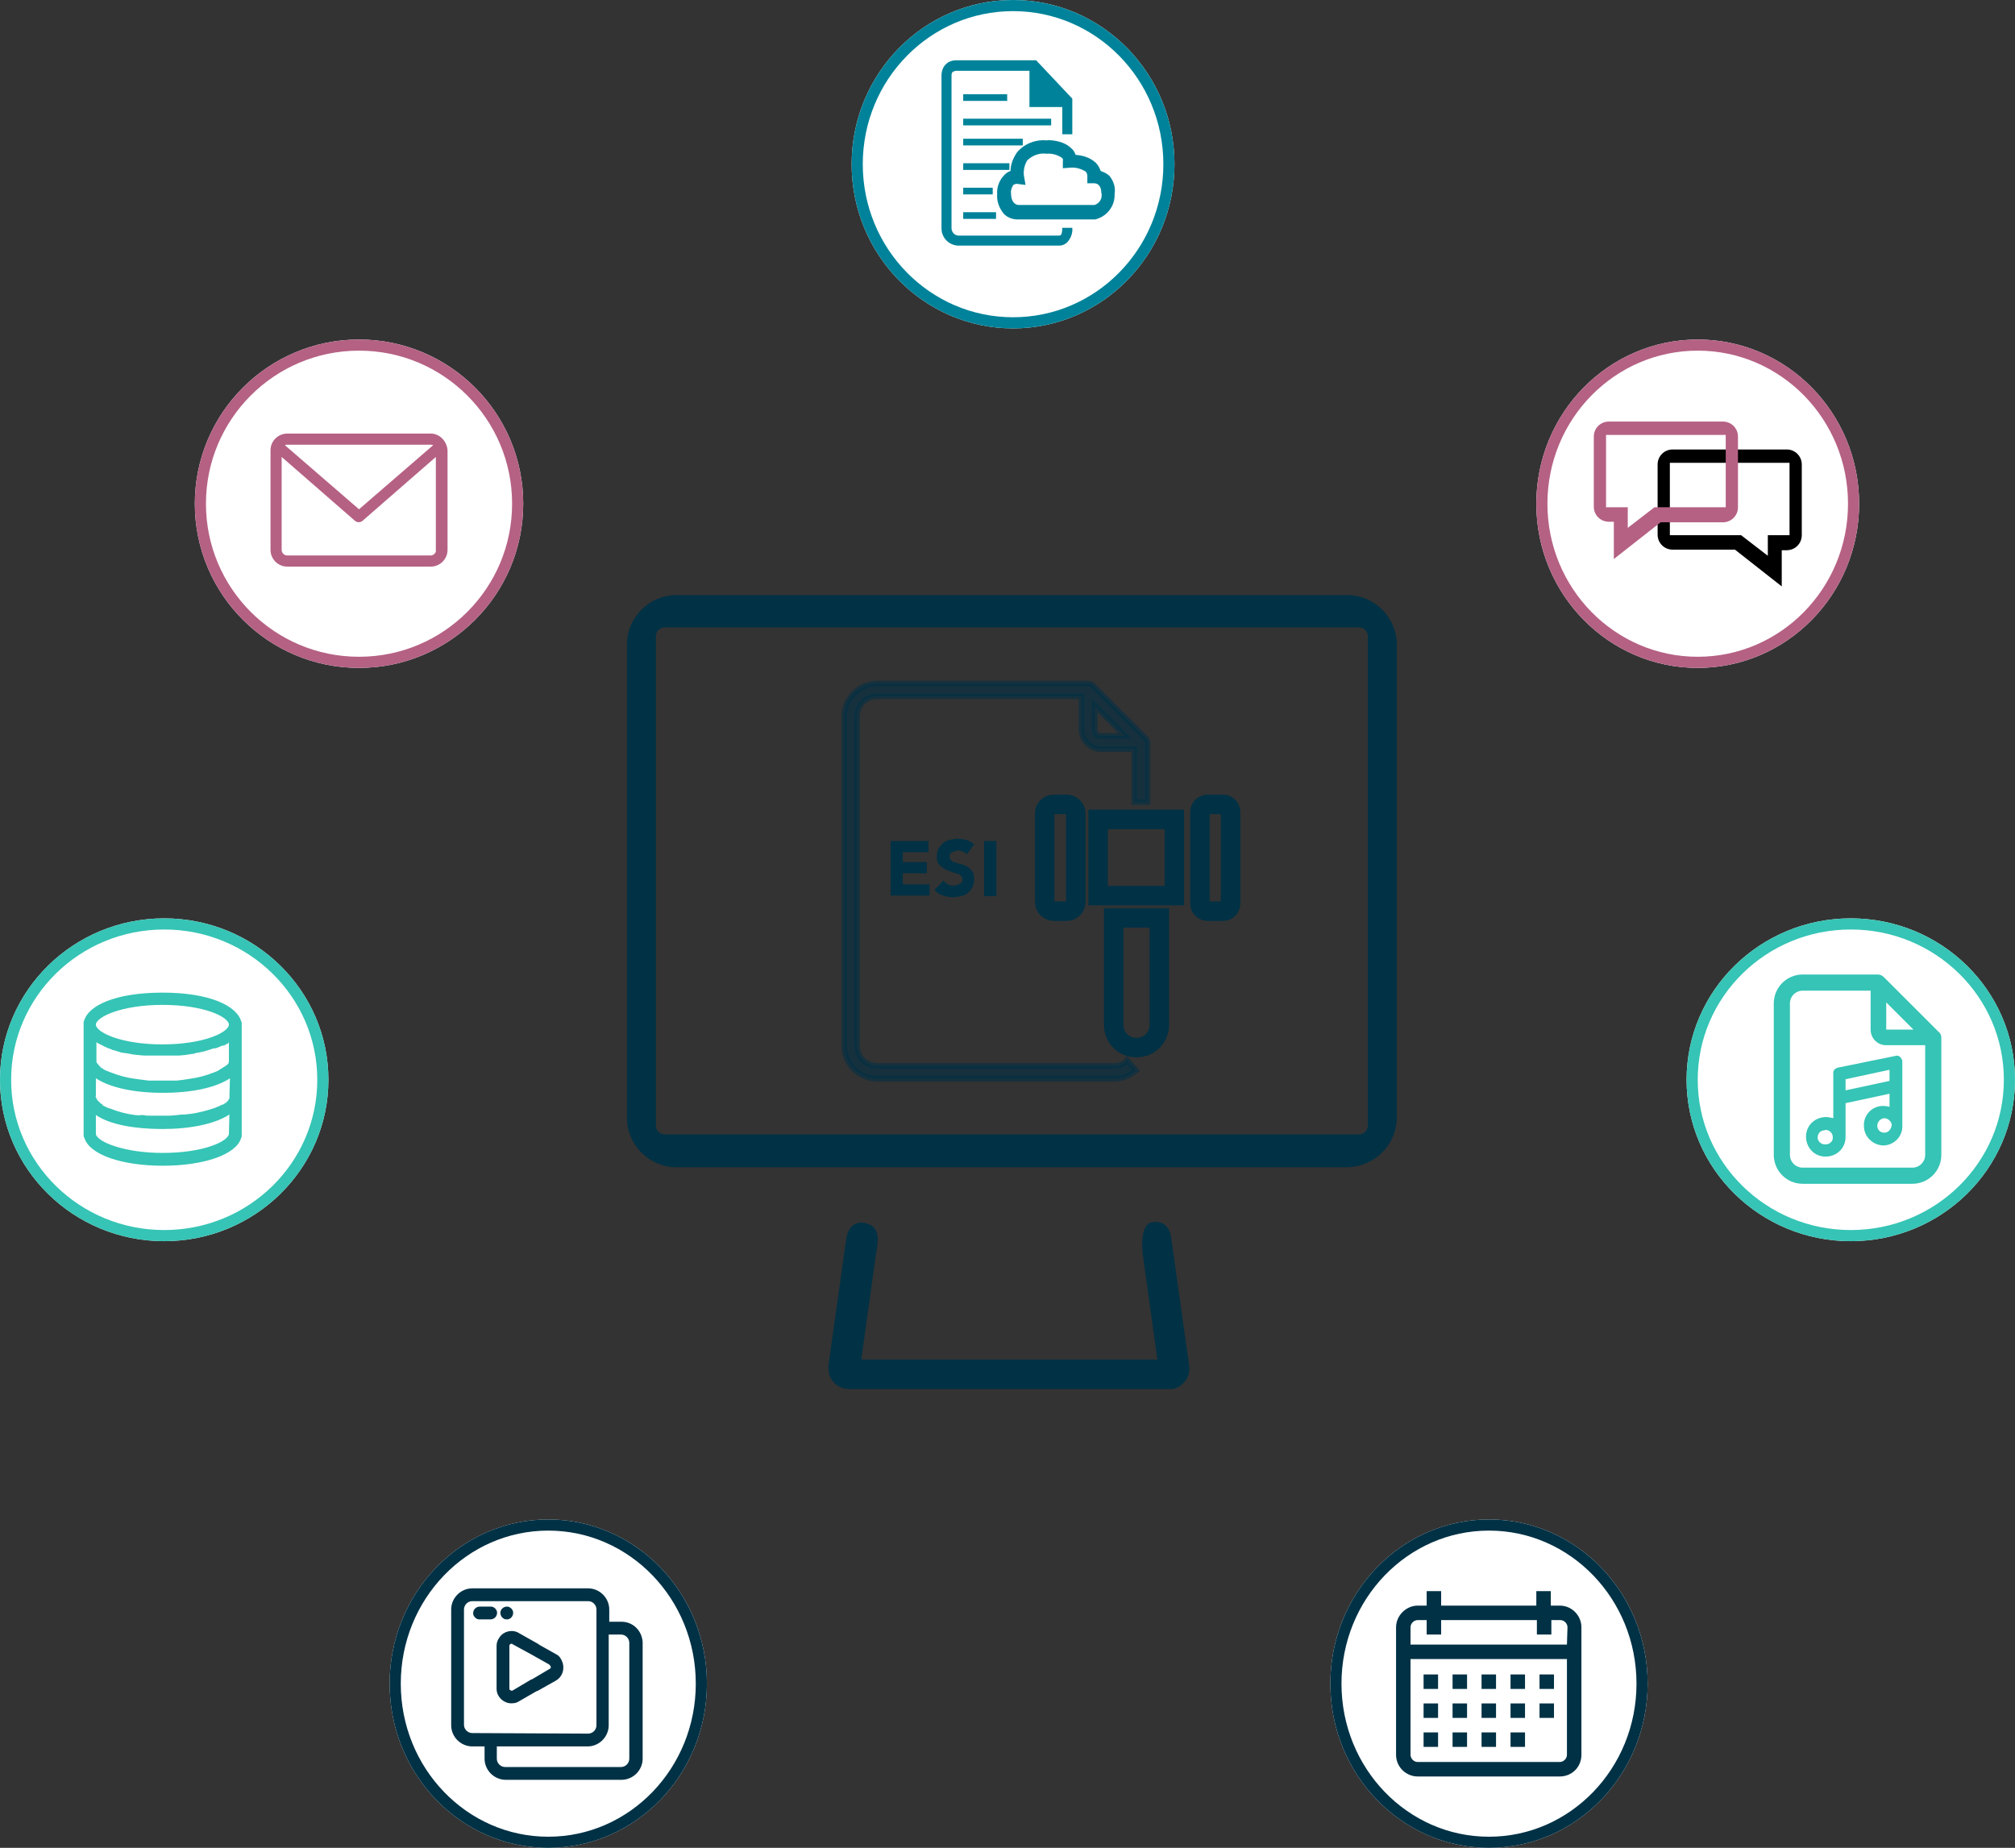 <?xml version="1.0" encoding="utf-8"?>
<!-- Generator: Adobe Illustrator 26.4.1, SVG Export Plug-In . SVG Version: 6.00 Build 0)  -->
<svg version="1.1" id="Layer_1" xmlns="http://www.w3.org/2000/svg" xmlns:xlink="http://www.w3.org/1999/xlink" x="0px" y="0px"
	 viewBox="0 0 362 332" style="enable-background:new 0 0 362 332;" xml:space="preserve">
<rect x="0" y="0" width="362" height="332" fill="#333333" stroke="none"/>
<style type="text/css">
	.st0{fill:#FFFFFF;}
	.st1{fill:none;stroke:#B56183;stroke-width:2;}
	.st2{fill:none;stroke:#00839A;stroke-width:2;}
	.st3{fill:none;stroke:#35C4B5;stroke-width:2;}
	.st4{fill:none;stroke:#003145;stroke-width:2;}
	.st5{opacity:0.567;fill:#003145;stroke:#003145;enable-background:new    ;}
	.st6{fill:none;stroke:#003145;stroke-width:3.5;stroke-miterlimit:10;}
	.st7{fill:#003145;}
	.st8{fill:#B56183;}
	.st9{fill:#00839A;}
	.st10{fill:#003145;stroke:#003145;}
	.st11{fill:#35C4B5;stroke:#35C4B5;stroke-width:0.5;}
	.st12{fill:#35C4B5;}
	.st13{fill:#35C4B5;stroke:#35C4B5;}
	.st14{enable-background:new    ;}
</style>
<g id="Group_30758" transform="translate(-1227 -656)">
	<g id="Ellipse_1658" transform="translate(1503 717)">
		<ellipse class="st0" cx="29" cy="29.5" rx="29" ry="29.5"/>
		<ellipse class="st1" cx="29" cy="29.5" rx="28" ry="28.5"/>
	</g>
	<g id="Ellipse_1664" transform="translate(1380 656)">
		<ellipse class="st0" cx="29" cy="29.5" rx="29" ry="29.5"/>
		<ellipse class="st2" cx="29" cy="29.5" rx="28" ry="28.5"/>
	</g>
	<g id="Ellipse_1663" transform="translate(1262 717)">
		<circle class="st0" cx="29.5" cy="29.5" r="29.5"/>
		<circle class="st1" cx="29.5" cy="29.5" r="28.5"/>
	</g>
	<g id="Ellipse_1659" transform="translate(1530 821)">
		<ellipse class="st0" cx="29.5" cy="29" rx="29.5" ry="29"/>
		<ellipse class="st3" cx="29.5" cy="29" rx="28.5" ry="28"/>
	</g>
	<g id="Ellipse_1662" transform="translate(1227 821)">
		<ellipse class="st0" cx="29.5" cy="29" rx="29.5" ry="29"/>
		<ellipse class="st3" cx="29.5" cy="29" rx="28.5" ry="28"/>
	</g>
	<g id="Ellipse_1660" transform="translate(1466 929)">
		<ellipse class="st0" cx="28.5" cy="29.5" rx="28.5" ry="29.5"/>
		<ellipse class="st4" cx="28.5" cy="29.5" rx="27.5" ry="28.5"/>
	</g>
	<g id="Ellipse_1661" transform="translate(1297 929)">
		<ellipse class="st0" cx="28.5" cy="29.5" rx="28.5" ry="29.5"/>
		<ellipse class="st4" cx="28.5" cy="29.5" rx="27.5" ry="28.5"/>
	</g>
	<g id="Stamp-Contract-Certification-Document-Business" transform="translate(1378.684 778.81)">
		<path id="Path_44507" class="st5" d="M48.6,68.7H5.9c-2,0-3.6-1.6-3.6-3.6V5.9c0-2,1.6-3.6,3.6-3.6h36.7v5.9c0,2,1.6,3.6,3.6,3.6
			h5.9v9.5h2.4V10.7c0-0.3-0.1-0.6-0.3-0.8l-9.5-9.5C44.4,0.1,44.1,0,43.8,0H5.9C2.7,0,0,2.7,0,5.9v59.2c0,3.3,2.7,5.9,5.9,5.9h42.6
			c1.4,0,2.8-0.5,3.9-1.5l-1.6-1.8C50.3,68.4,49.4,68.7,48.6,68.7z M45,8.3V4l5.4,5.4h-4.2C45.5,9.5,45,8.9,45,8.3L45,8.3z"/>
		<g id="Group_30696" transform="translate(35.992 21.708)">
			<path id="Path_44522" class="st6" d="M12.4,39.6V20.4h8.2v19.2c0,2.3-1.8,4.1-4.1,4.1S12.4,41.9,12.4,39.6z"/>
			<rect id="Rectangle_5007" x="9.6" y="2.7" class="st6" width="13.7" height="13.7"/>
			<path id="Path_44523" class="st6" d="M29.3,0H32c0.8,0,1.4,0.6,1.4,1.4v16.4c0,0.8-0.6,1.4-1.4,1.4h-2.7c-0.8,0-1.4-0.6-1.4-1.4
				V1.4C27.9,0.6,28.5,0,29.3,0C29.3,0,29.3,0,29.3,0L29.3,0z"/>
			<path id="Rectangle_5008" class="st6" d="M1.7,0h2.2c0.9,0,1.7,0.7,1.7,1.7v15.8c0,0.9-0.7,1.7-1.7,1.7H1.7
				c-0.9,0-1.7-0.7-1.7-1.7V1.7C0,0.7,0.7,0,1.7,0z"/>
		</g>
	</g>
	<g id="Group_30699" transform="translate(1339.634 762.919)">
		<g id="Group_30697" transform="translate(0 0)">
			<path id="Path_44524" class="st7" d="M129.4,102.8H8.9c-4.9,0-8.9-4-8.9-8.9V8.9C0,4,4,0,8.9,0h120.5c4.9,0,8.9,4,8.9,8.9v84.9
				C138.3,98.8,134.3,102.7,129.4,102.8z M6.8,5.8c-0.9,0-1.6,0.7-1.6,1.6v87.9c0,0.9,0.7,1.6,1.6,1.6h124.7c0.9,0,1.6-0.7,1.6-1.6
				V7.4c0-0.9-0.7-1.6-1.6-1.6L6.8,5.8z"/>
		</g>
		<g id="Group_30698" transform="translate(36.196 112.651)">
			<path id="Path_44525" class="st7" d="M61.2,30H3.7c-2,0-3.7-1.6-3.7-3.7c0-0.2,0-0.3,0-0.5L3.2,3c0.3-2,1.5-3.3,3.5-2.8
				C9.7,0.9,8.8,4,8.5,6L5.9,24.7h53.2L56.5,6c-0.3-2-0.3-5.7,1.7-6s3.2,1,3.4,3l3.2,22.8c0.3,2-1.1,3.9-3.1,4.2
				C61.6,30,61.4,30,61.2,30L61.2,30z"/>
		</g>
	</g>
	<g id="Group_30730" transform="translate(1477.805 941.876)">
		<g id="Group_30701" transform="translate(0 0)">
			<g id="Group_30700">
				<path id="Path_44526" class="st7" d="M29.4,2.6h-1.6V0h-2.6v2.6H8.1V0H5.5v2.6H3.9C1.8,2.6,0,4.4,0,6.5v22.9
					c0,2.2,1.8,3.9,3.9,3.9h25.5c2.2,0,3.9-1.7,3.9-3.9V6.5C33.3,4.4,31.6,2.6,29.4,2.6z M30.7,29.4c0,0.7-0.6,1.3-1.3,1.3l0,0H3.9
					c-0.7,0-1.3-0.6-1.3-1.3v0V12.2h28.1L30.7,29.4z M30.7,9.6H2.6V6.5c0-0.7,0.6-1.3,1.3-1.3l0,0h1.6v2.6h2.6V5.2h17.2v2.6h2.6V5.2
					h1.6c0.7,0,1.3,0.6,1.3,1.3v0L30.7,9.6z"/>
			</g>
		</g>
		<g id="Group_30703" transform="translate(4.947 14.97)">
			<g id="Group_30702">
				<rect id="Rectangle_5009" x="0" y="0" class="st7" width="2.6" height="2.6"/>
			</g>
		</g>
		<g id="Group_30705" transform="translate(10.153 14.97)">
			<g id="Group_30704">
				<rect id="Rectangle_5010" x="0" y="0" class="st7" width="2.6" height="2.6"/>
			</g>
		</g>
		<g id="Group_30707" transform="translate(15.36 14.97)">
			<g id="Group_30706">
				<rect id="Rectangle_5011" x="0" y="0" class="st7" width="2.6" height="2.6"/>
			</g>
		</g>
		<g id="Group_30709" transform="translate(20.567 14.97)">
			<g id="Group_30708">
				<rect id="Rectangle_5012" x="0" y="0" class="st7" width="2.6" height="2.6"/>
			</g>
		</g>
		<g id="Group_30711" transform="translate(25.773 14.97)">
			<g id="Group_30710">
				<rect id="Rectangle_5013" x="0" y="0" class="st7" width="2.6" height="2.6"/>
			</g>
		</g>
		<g id="Group_30713" transform="translate(4.947 20.176)">
			<g id="Group_30712">
				<rect id="Rectangle_5014" x="0" y="0" class="st7" width="2.6" height="2.6"/>
			</g>
		</g>
		<g id="Group_30715" transform="translate(10.153 20.176)">
			<g id="Group_30714">
				<rect id="Rectangle_5015" x="0" y="0" class="st7" width="2.6" height="2.6"/>
			</g>
		</g>
		<g id="Group_30717" transform="translate(15.36 20.176)">
			<g id="Group_30716">
				<rect id="Rectangle_5016" x="0" y="0" class="st7" width="2.6" height="2.6"/>
			</g>
		</g>
		<g id="Group_30719" transform="translate(20.567 20.176)">
			<g id="Group_30718">
				<rect id="Rectangle_5017" x="0" y="0" class="st7" width="2.6" height="2.6"/>
			</g>
		</g>
		<g id="Group_30721" transform="translate(4.947 25.383)">
			<g id="Group_30720">
				<rect id="Rectangle_5018" x="0" y="0" class="st7" width="2.6" height="2.6"/>
			</g>
		</g>
		<g id="Group_30723" transform="translate(10.153 25.383)">
			<g id="Group_30722">
				<rect id="Rectangle_5019" x="0" y="0" class="st7" width="2.6" height="2.6"/>
			</g>
		</g>
		<g id="Group_30725" transform="translate(15.36 25.383)">
			<g id="Group_30724">
				<rect id="Rectangle_5020" x="0" y="0" class="st7" width="2.6" height="2.6"/>
			</g>
		</g>
		<g id="Group_30727" transform="translate(20.567 25.383)">
			<g id="Group_30726">
				<rect id="Rectangle_5021" x="0" y="0" class="st7" width="2.6" height="2.6"/>
			</g>
		</g>
		<g id="Group_30729" transform="translate(25.773 20.176)">
			<g id="Group_30728">
				<rect id="Rectangle_5022" x="0" y="0" class="st7" width="2.6" height="2.6"/>
			</g>
		</g>
	</g>
	<g id="Group_30735" transform="translate(1513.331 731.741)">
		<g id="Group_30733" transform="translate(11.463 5.015)">
			<path id="Path_44529" d="M22.3,24.6L13.9,18H2.7C1.2,18,0,16.8,0,15.3V2.7C0,1.2,1.2,0,2.7,0h20.5c1.5,0,2.7,1.2,2.7,2.7v12.7
				c0,1.5-1.2,2.7-2.7,2.7h-0.9L22.3,24.6z M2.2,15.4H15l4.8,3.7v-3.7h3.9v-13H2.2L2.2,15.4z"/>
		</g>
		<g id="Group_30734" transform="translate(0)">
			<path id="Path_44530" class="st8" d="M3.6,18H2.7C1.2,18,0,16.8,0,15.3V2.7C0,1.2,1.2,0,2.7,0h20.5c1.5,0,2.7,1.2,2.7,2.7v12.7
				c0,1.5-1.2,2.7-2.7,2.7H12l-8.4,6.6L3.6,18z M23.7,2.4H2.2v13h3.9v3.7l4.8-3.7h12.8L23.7,2.4z"/>
		</g>
	</g>
	<g id="Group_30736" transform="translate(1396.143 666.827)">
		<path id="Path_44531" class="st9" d="M21.4,31.4c-0.1,0.1-0.2,0.1-0.3,0.1c-0.1,0-0.1,0-0.1,0l-0.1,0H3.3
			c-0.7,0.1-1.4-0.4-1.5-1.2c0,0,0-0.1,0-0.1V2.8c0-0.2,0-0.5,0.2-0.7c0.2-0.1,0.4-0.2,0.6-0.2h13.2v6.5h5.9v4.9h1.8V6.9L17,0H2.7
			C2,0,1.3,0.2,0.8,0.7C0.2,1.3,0,2,0,2.8v27.4c0,1.8,1.5,3.2,3.3,3.1c0,0,0,0,0,0h17.4c0.1,0,0.3,0,0.5,0c0.5,0,0.9-0.2,1.3-0.5
			c0.7-0.7,1.1-1.7,1-2.7h-1.8C21.7,31.1,21.5,31.4,21.4,31.4"/>
		<rect id="Rectangle_5023" x="3.9" y="6.1" class="st9" width="7.9" height="1.2"/>
		<rect id="Rectangle_5024" x="3.9" y="10.5" class="st9" width="15.8" height="1.2"/>
		<rect id="Rectangle_5025" x="3.9" y="14.1" class="st9" width="10.7" height="1.2"/>
		<rect id="Rectangle_5026" x="3.9" y="18.5" class="st9" width="8.3" height="1.2"/>
		<rect id="Rectangle_5027" x="3.9" y="22.9" class="st9" width="5.3" height="1.2"/>
		<rect id="Rectangle_5028" x="3.9" y="27.3" class="st9" width="5.9" height="1.2"/>
		<path id="Path_44532" class="st9" d="M30.2,20.8c-0.4-0.4-1-0.7-1.6-0.9c-0.2-0.6-0.5-1.1-0.9-1.5c-1-0.9-2.2-1.3-3.6-1.4
			c-0.2-0.5-0.4-0.9-0.8-1.2c-1.5-1.5-4.2-1.5-4.4-1.4c-2-0.2-4,0.6-5.3,2.1c-0.7,1-1.2,2.2-1.2,3.4c-0.4,0.1-0.8,0.4-1.1,0.7
			c-0.9,0.9-1.4,2.2-1.3,3.5c-0.1,1.3,0.4,2.5,1.2,3.5c0.7,0.7,1.6,1,2.5,1c0,0,0.1,0,0.1,0h13.6l0.2,0c2.1-0.5,3.6-2.4,3.5-4.6
			C31.3,22.8,30.9,21.7,30.2,20.8 M27.5,26H14h-0.1c-0.3,0-0.6-0.1-0.9-0.4c-0.4-0.5-0.5-1-0.5-1.6c-0.1-0.6,0.1-1.1,0.4-1.6
			c0.2-0.1,0.4-0.2,0.6-0.2h0l1.6,0.2l-0.3-1.7c-0.1-0.9,0.1-1.9,0.6-2.7c0.9-0.9,2.2-1.4,3.5-1.2c1-0.1,1.9,0.2,2.7,0.7
			c0.2,0.2,0.3,0.4,0.2,0.6v1.3l1.3-0.1c1-0.1,2,0.2,2.8,0.7c0.2,0.2,0.3,0.5,0.3,0.8v1.3l1.2,0c0.3,0,0.7,0.1,0.9,0.4
			c0.3,0.3,0.4,0.8,0.4,1.2C29,24.8,28.4,25.7,27.5,26"/>
	</g>
	<g id="Group_30750" transform="translate(1308.555 941.876)">
		<g id="Group_30739" transform="translate(0 0)">
			<g id="Group_30738" transform="translate(0)">
				<path id="Path_44533" class="st10" d="M30.1,6h-2.7V3.3c0-1.8-1.5-3.3-3.3-3.3H3.3C1.5,0,0,1.5,0,3.3v20.8
					c0,1.8,1.5,3.3,3.3,3.3H6v2.7c0,1.8,1.5,3.3,3.3,3.3h20.8c1.8,0,3.3-1.5,3.3-3.3V9.2C33.3,7.4,31.9,6,30.1,6z M3.3,26
					c-1.1,0-2-0.9-2-2V3.3c0-1.1,0.9-2,2-2h20.8c1.1,0,2,0.9,2,2v20.8c0,1.1-0.9,2-2,2L3.3,26z M32,30.1c0,1.1-0.9,2-2,2H9.2
					c-1.1,0-2-0.9-2-2v-2.7h16.8c1.8,0,3.3-1.5,3.3-3.3V7.3h2.7c1.1,0,2,0.9,2,2L32,30.1z"/>
			</g>
		</g>
		<g id="Group_30745" transform="translate(8.838 3.278)">
			<g id="Group_30744">
				<path id="Path_44536" class="st10" d="M0.7,0L0.7,0C0.3,0,0,0.3,0,0.6c0,0.4,0.3,0.7,0.6,0.7c0,0,0,0,0.1,0h0
					C1,1.3,1.3,1,1.3,0.6C1.3,0.3,1,0,0.7,0z"/>
			</g>
		</g>
		<g id="Group_30747" transform="translate(3.948 3.278)">
			<g id="Group_30746">
				<path id="Path_44537" class="st10" d="M2.7,0h-2C0.3,0,0,0.3,0,0.7c0,0.3,0.3,0.6,0.6,0.6h2C3,1.3,3.3,1,3.3,0.6
					C3.3,0.3,3,0,2.7,0z"/>
			</g>
		</g>
		<g id="Group_30749" transform="translate(8.157 7.647)">
			<g id="Group_30748">
				<path id="Path_44538" class="st10" d="M10.9,5.4c-0.2-0.6-0.5-1.1-1-1.3L6.7,2.3c0,0-0.1,0-0.1-0.1L3.4,0.4C2.4-0.3,1,0,0.4,1
					C0.1,1.4,0,1.8,0,2.2v7.6c0,0,0,0.1,0,0.1c0,1.2,1.1,2.2,2.3,2.1c0.4,0,0.7-0.1,1-0.3l3.3-1.9c0,0,0,0,0.1,0L9.9,8
					C10.8,7.5,11.2,6.4,10.9,5.4L10.9,5.4z M9.6,6.5C9.5,6.6,9.4,6.7,9.2,6.8l0,0L6,8.7c0,0,0,0-0.1,0l-3.2,1.9
					c-0.4,0.3-1,0.1-1.3-0.3C1.3,10.1,1.3,10,1.3,9.8c0,0,0,0,0-0.1V2.2l0,0c0-0.5,0.4-0.9,0.9-0.9c0.2,0,0.4,0.1,0.5,0.2l0,0L6,3.3
					l0,0l0,0l3.2,1.8C9.7,5.5,9.9,6,9.6,6.5C9.6,6.5,9.6,6.5,9.6,6.5L9.6,6.5z"/>
			</g>
		</g>
	</g>
	<path id="Path_44539" class="st8" d="M1304.4,733.9h-25.8c-1.6,0-3,1.3-3,3v17.9c0,1.6,1.3,3,3,3h25.8c1.6,0,3-1.3,3-3v-17.9
		C1307.3,735.3,1306,733.9,1304.4,733.9z M1304.4,735.9c0.1,0,0.3,0,0.4,0.1l-13.3,11.5l-13.3-11.5c0.1-0.1,0.2-0.1,0.4-0.1H1304.4z
		 M1304.4,755.8h-25.8c-0.5,0-1-0.4-1-1v-16.7l13.2,11.5c0.4,0.3,0.9,0.3,1.3,0l13.2-11.5v16.7
		C1305.4,755.3,1304.9,755.8,1304.4,755.8C1304.4,755.8,1304.4,755.8,1304.4,755.8L1304.4,755.8z"/>
	<g id="Group_30752" transform="translate(1242.274 834.595)">
		<g id="Group_30751" transform="translate(0 0)">
			<path id="Path_44540" class="st11" d="M27.8,4.9L27.8,4.9C27,2.4,22.5,0,13.9,0S0.8,2.4,0.1,4.8C0,4.9,0,5.1,0,5.2v20.2
				c0,0.1,0,0.2,0.1,0.3c0.8,2.9,6.5,4.9,13.9,4.9c7.3,0,13-2,13.8-4.8c0.1-0.1,0.1-0.3,0.1-0.4V5.2C27.8,5.1,27.8,5,27.8,4.9z
				 M13.9,1.7c7.6,0,12.2,2.2,12.2,3.8s-4.7,3.8-12.2,3.8S1.7,7.1,1.7,5.5C1.7,3.9,6.5,1.7,13.9,1.7L13.9,1.7z M2.4,8.6
				c0.1,0.1,0.3,0.1,0.4,0.2l0.2,0.1c0.2,0.1,0.4,0.2,0.6,0.3l0.2,0.1c0.2,0.1,0.5,0.2,0.7,0.3l0.1,0c0,0,0.1,0,0.2,0.1L5,9.8
				c0.1,0,0.3,0.1,0.4,0.1l0.1,0c0.1,0,0.1,0,0.2,0.1c0.3,0.1,0.7,0.2,1,0.3l0.1,0c0.2,0,0.5,0.1,0.7,0.1l0.6,0.1
				c0.2,0,0.3,0.1,0.5,0.1l0.8,0.1c0.4,0,0.8,0.1,1.3,0.1l0.3,0c0.2,0,0.5,0,0.7,0l0.8,0c0.9,0,2,0,2.9,0l0.8,0c0.2,0,0.5,0,0.7,0
				l1.1-0.1l1.3-0.2c0.2,0,0.3,0,0.4-0.1l0.4-0.1c0.3,0,0.6-0.1,1-0.2l0.1,0c0.3-0.1,0.7-0.2,1-0.3l0.6-0.2c0.1,0,0.3-0.1,0.4-0.1
				c0.1,0,0.1,0,0.2,0c0.3-0.1,0.6-0.2,1-0.4l0.3-0.1C24.6,9.1,24.8,9,24.9,9l0.2-0.1c0.1-0.1,0.3-0.2,0.4-0.2v0l0.6-0.8l0,0.9v2.9
				c0,0.1,0,0.2,0,0.4l0,0L26,12.6L25.6,13l-0.2,0.1c-0.1,0.1-0.2,0.2-0.3,0.2l-0.6,0.4c-0.1,0-0.2,0.1-0.3,0.2l-0.4,0.2
				c-0.2,0.1-0.3,0.1-0.5,0.2c-1.5,0.6-3,1-4.6,1.2l-1.3,0.2c-0.3,0-0.6,0.1-1,0.1l-0.2,0c0,0-0.1,0-0.1,0H16l-0.7,0
				c-0.5,0-0.9,0-1.3,0c-0.1,0-0.2,0-0.4,0c-0.3,0-0.6,0-0.9,0c-0.2,0-0.3,0-0.5,0l-0.8,0l-0.8-0.1l-0.7-0.1c-0.3,0-0.5-0.1-0.8-0.1
				c-1.6-0.2-3.1-0.6-4.6-1.2c-0.2-0.1-0.4-0.1-0.5-0.2L3.7,14c-0.1-0.1-0.3-0.1-0.4-0.2l-0.1,0c0,0-0.1-0.1-0.2-0.1L3,13.6
				c-0.1,0-0.2-0.1-0.2-0.1l-0.2-0.2c0,0-0.1-0.1-0.1-0.1l-0.6-0.7l-0.1-0.3c0-0.1,0-0.2,0-0.3c0-0.1,0-0.2,0-0.3l0-3.5L2.4,8.6z
				 M26.1,25.2c-0.2,1.5-4.7,3.6-12.2,3.6c-6.6,0-11.9-1.9-12.2-3.6l0-0.1v-3.8l0.5,0.3C4.6,23.2,8.9,24,13.9,24s9.3-0.9,11.8-2.5
				l0.5-0.3L26.1,25.2z M26.2,18.1c0,0.1,0,0.1,0,0.2l0,0.2c0,0.1,0,0.1,0,0.2l0,0.1l-0.3,0.5c0,0.1-0.1,0.1-0.2,0.2l-0.3,0.3
				c-0.1,0-0.1,0.1-0.2,0.1c-0.1,0.1-0.3,0.2-0.4,0.2l-0.3,0.1c-0.1,0.1-0.3,0.2-0.4,0.2l-0.7,0.3c-1.5,0.5-3,0.9-4.5,1.1l-0.1,0
				c-0.3,0-0.6,0.1-1,0.1l-0.4,0c-0.3,0-0.6,0.1-0.9,0.1l-1.2,0.1c-0.5,0-0.9,0-1.3,0c-0.5,0-0.9,0-1.3,0c-0.2,0-0.3,0-0.5,0l-0.7,0
				c-0.3,0-0.6,0-1-0.1l-0.5,0C9.6,22.1,9.4,22,9,22c-1.6-0.2-3.1-0.6-4.6-1.2l-0.1,0l-0.7-0.3c-0.1-0.1-0.3-0.1-0.4-0.2l-0.1,0
				c-0.1-0.1-0.1-0.1-0.1-0.1L2.9,20c0,0-0.1-0.1-0.2-0.1l-0.1-0.1l-0.4-0.4c-0.1,0-0.1-0.1-0.2-0.2l-0.1-0.2l-0.2-0.4
				c0-0.1-0.1-0.3,0-0.4c0-0.1,0-0.2,0-0.2l0-0.1v-3.3L2.2,15c2.5,1.6,6.7,2.5,11.8,2.5s9.3-0.9,11.8-2.5l0.5-0.3L26.2,18.1z"/>
		</g>
	</g>
	<g id="Group_30757" transform="translate(1546.165 831.589)">
		<g id="Group_30754" transform="translate(5.293 14.114)">
			<g id="Group_30753">
				<path id="Path_44541" class="st12" d="M16.9,0.2C16.7,0,16.4-0.1,16.1,0L5.8,2.1C5.2,2.2,4.8,2.7,4.9,3.2v8
					C4.5,11.1,4,11,3.6,11c-2,0-3.6,1.5-3.6,3.5c0,2,1.5,3.6,3.5,3.6s3.6-1.5,3.6-3.5c0,0,0,0,0,0V8.5L15,6.8v2.4
					C15,9.1,14.3,9,13.8,9c-1.9,0-3.5,1.6-3.4,3.6c0,0,0,0,0,0c0,1.9,1.6,3.5,3.6,3.5c1.9-0.1,3.4-1.7,3.3-3.6c0,0,0,0,0-0.1V1.1
					C17.3,0.8,17.2,0.5,16.9,0.2z M3.7,15.9C3.7,15.9,3.7,15.9,3.7,15.9c-0.8,0.1-1.4-0.3-1.6-1c-0.1-0.7,0.3-1.4,1-1.5c0,0,0,0,0,0
					c0.2,0,0.4-0.1,0.5-0.1c0.7,0.1,1.2,0.6,1.2,1.3C4.9,15.2,4.4,15.8,3.7,15.9L3.7,15.9z M7.1,6.2v-2L15,2.5v2L7.1,6.2z
					 M14.1,13.8h-0.1c-0.7,0-1.2-0.6-1.2-1.2c0-0.7,0.5-1.3,1.2-1.4c0.7,0,1.3,0.5,1.4,1.2C15.3,13.2,14.8,13.8,14.1,13.8
					C14.1,13.8,14.1,13.8,14.1,13.8z"/>
			</g>
		</g>
		<g id="Group_30756" transform="translate(0 0)">
			<g id="Group_30755" transform="translate(0)">
				<path id="Path_44542" class="st13" d="M28.8,10.2l-9.9-9.9C18.7,0.1,18.4,0,18.2,0H4.7C2.1,0,0,2.1,0,4.7c0,0,0,0,0,0v27.2
					c0,2.6,2.1,4.7,4.7,4.7c0,0,0,0,0,0h19.7c2.6,0,4.7-2.1,4.7-4.7c0,0,0,0,0,0V10.8C29.1,10.6,29,10.3,28.8,10.2z M19.2,9.4V3.3
					l6.6,6.6h-6.1c-0.2,0-0.4-0.1-0.5-0.4c0,0,0,0,0,0L19.2,9.4z M27.2,31.9c0,1.6-1.3,2.8-2.8,2.8H4.7c-1.6,0-2.8-1.3-2.8-2.8
					c0,0,0,0,0,0V4.7c0-1.6,1.3-2.8,2.8-2.8c0,0,0,0,0,0h12.7v7.5c0,1.3,1,2.3,2.3,2.3h7.5L27.2,31.9L27.2,31.9z"/>
			</g>
		</g>
	</g>
	<g class="st14">
		<path class="st7" d="M1387.1,807.1h6.7v2h-4.6v1.8h4.3v2h-4.3v2h4.8v2h-7V807.1z"/>
		<path class="st7" d="M1400.7,809.5c-0.2-0.2-0.4-0.4-0.7-0.5c-0.3-0.1-0.6-0.2-0.9-0.2c-0.2,0-0.3,0-0.5,0.1s-0.3,0.1-0.5,0.2
			s-0.3,0.2-0.4,0.3s-0.1,0.3-0.1,0.5c0,0.3,0.1,0.5,0.3,0.7c0.2,0.2,0.5,0.3,0.8,0.4c0.3,0.1,0.7,0.2,1.1,0.3
			c0.4,0.1,0.8,0.3,1.1,0.5s0.6,0.5,0.8,0.8c0.2,0.3,0.3,0.8,0.3,1.4c0,0.6-0.1,1-0.3,1.4c-0.2,0.4-0.5,0.8-0.8,1
			c-0.3,0.3-0.8,0.5-1.2,0.6c-0.5,0.1-0.9,0.2-1.5,0.2c-0.6,0-1.2-0.1-1.8-0.3c-0.6-0.2-1.1-0.5-1.5-1l1.6-1.7
			c0.2,0.3,0.5,0.5,0.8,0.7s0.7,0.2,1.1,0.2c0.2,0,0.4,0,0.5-0.1c0.2,0,0.3-0.1,0.5-0.2s0.3-0.2,0.4-0.3c0.1-0.1,0.1-0.3,0.1-0.5
			c0-0.3-0.1-0.5-0.3-0.7c-0.2-0.2-0.5-0.3-0.9-0.4c-0.3-0.1-0.7-0.2-1.1-0.4c-0.4-0.1-0.8-0.3-1.1-0.5s-0.6-0.5-0.9-0.8
			c-0.2-0.3-0.3-0.8-0.3-1.3c0-0.5,0.1-1,0.3-1.4s0.5-0.7,0.8-1c0.3-0.3,0.8-0.5,1.2-0.6c0.5-0.1,0.9-0.2,1.4-0.2
			c0.6,0,1.1,0.1,1.6,0.2c0.5,0.2,1,0.4,1.4,0.8L1400.7,809.5z"/>
		<path class="st7" d="M1403.8,807.1h2.2v9.9h-2.2V807.1z"/>
	</g>
</g>
</svg>
